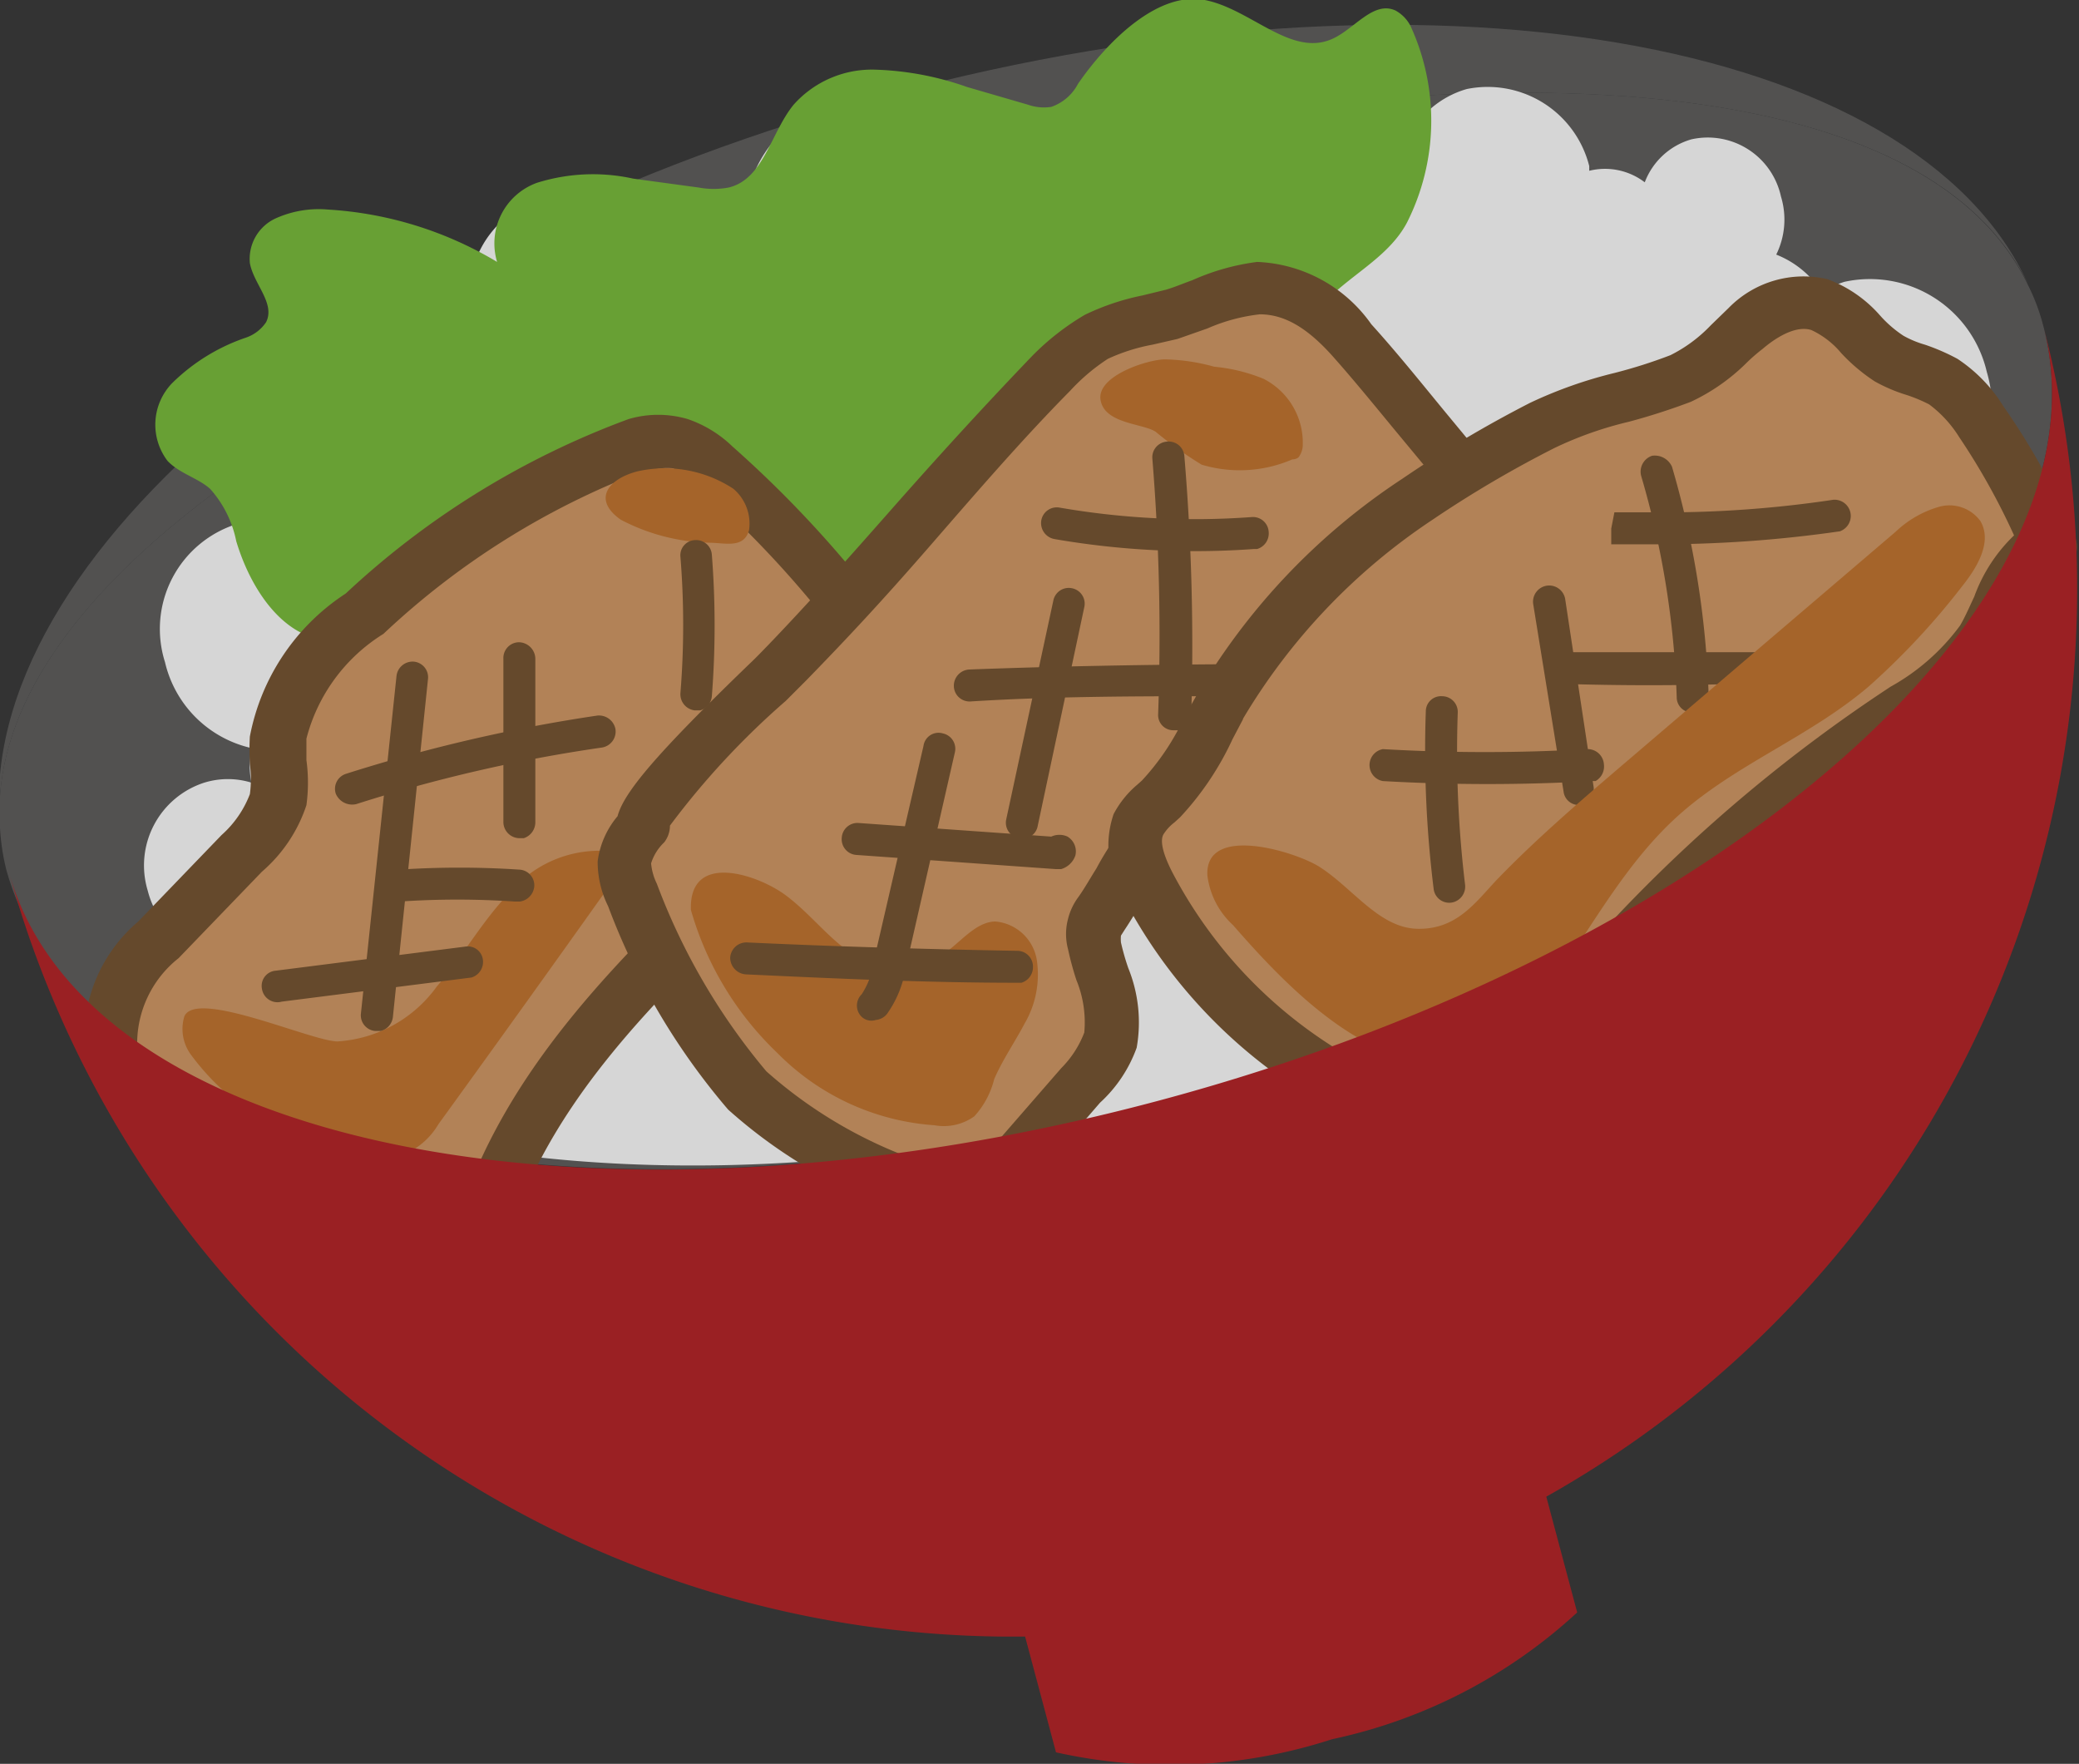 <svg xmlns="http://www.w3.org/2000/svg" viewBox="0 0 39.69 33.67"><rect x="0" y="0" width="39.69" height="33.67" fill="#333333" stroke="none"/><defs><style>.cls-1{opacity:0.8;}.cls-2{fill:#b41c1f;}.cls-3{fill:#5a5958;}.cls-4{fill:#fff;}.cls-5{fill:#75bb34;}.cls-6{fill:#d29660;}.cls-7{fill:#724f2a;}.cls-8{fill:#c27128;}</style></defs><title>アセット 6</title><g id="レイヤー_2" data-name="レイヤー 2"><g id="デザイン_イメージ" data-name="デザイン イメージ"><g class="cls-1"><path class="cls-2" d="M38.72,5.43a3.85,3.85,0,0,1,.29.76A3.85,3.85,0,0,0,38.72,5.43Z"/><path class="cls-2" d="M.15,16.6A4.29,4.29,0,0,1,0,15.8,4.56,4.56,0,0,0,.15,16.6Z"/><path class="cls-3" d="M38.72,5.43C36.59.71,27.21-.94,17,1.8s-17.5,8.85-17,14C-.71,5.77,34.34-3.63,38.72,5.43Z"/><polygon class="cls-3" points="0.15 16.6 0.15 16.6 0.16 16.6 0.15 16.6 0.15 16.6"/><path class="cls-3" d="M22.16,21C32.89,18.12,40.43,11.49,39,6.19a3.85,3.85,0,0,0-.29-.76C34.34-3.63-.71,5.77,0,15.8a4.29,4.29,0,0,0,.12.8h0C1.58,21.9,11.43,23.87,22.16,21Z"/><path class="cls-4" d="M37.93,7.1a2.29,2.29,0,0,0-2.72-1.72,3.38,3.38,0,0,0-.44.18,1.83,1.83,0,0,0-.86-.7A1.51,1.51,0,0,0,34,3.75a1.43,1.43,0,0,0-1.71-1.09,1.35,1.35,0,0,0-.89.82,1.25,1.25,0,0,0-1.06-.22h0s0-.06,0-.09A2,2,0,0,0,28,1.7a1.81,1.81,0,0,0-1.15,1,1.87,1.87,0,0,0-1.71-.44,2.13,2.13,0,0,0-.35.14A2,2,0,0,0,22.37.88,2,2,0,0,0,21,3.44a2.33,2.33,0,0,0,.21.49,1,1,0,0,0-.45,0,1,1,0,0,0-.63.51,1,1,0,0,0,0-.17A1.65,1.65,0,0,0,18.24,3,2.19,2.19,0,0,0,15.82,2a2.27,2.27,0,0,0-1.49,2.84,2.53,2.53,0,0,0,.23.56,1.42,1.42,0,0,0-.68,0,1.25,1.25,0,0,0-.42.2A1.07,1.07,0,0,0,12.52,5,1.9,1.9,0,0,0,10.31,3.8,1.92,1.92,0,0,0,9.05,6.21a2,2,0,0,0,.77,1.13,1.43,1.43,0,0,0-.35.06A1.73,1.73,0,0,0,8.23,8.89,2,2,0,0,0,6.09,8a2,2,0,0,0-1.42,2l-.14,0a2.1,2.1,0,0,0-1.38,2.64A2.19,2.19,0,0,0,4.8,14.28a1.64,1.64,0,0,0,0,.66,1.53,1.53,0,0,0-.9,0A1.66,1.66,0,0,0,2.82,17a1.73,1.73,0,0,0,1.24,1.25,1.74,1.74,0,0,0,.05.55,1.49,1.49,0,0,0,.56.83,1.47,1.47,0,0,0-.5.8,14.71,14.71,0,0,0,2.62,1c4.13,1.17,9.63,1.13,15.37-.41,6.18-1.66,11.26-4.68,14.17-8a12.78,12.78,0,0,0,1.59-2.26,1.38,1.38,0,0,0-.59-.46,1.62,1.62,0,0,0,0-.82A2.41,2.41,0,0,0,37.93,7.1Z"/><path class="cls-5" d="M26.93.5a.7.7,0,0,0-.29-.3c-.42-.19-.78.35-1.2.54C24.65,1.1,23.88.17,23,0s-1.84.76-2.42,1.6a.91.91,0,0,1-.51.44A.91.91,0,0,1,19.63,2l-1.17-.34a5.76,5.76,0,0,0-1.74-.33A2,2,0,0,0,15.15,2c-.44.54-.57,1.42-1.24,1.58a1.56,1.56,0,0,1-.57,0l-1.25-.17a3.57,3.57,0,0,0-1.84.08A1.23,1.23,0,0,0,9.49,5,7.1,7.1,0,0,0,6.26,4a2,2,0,0,0-1,.17.85.85,0,0,0-.49.85c.07.4.49.77.31,1.13a.76.76,0,0,1-.4.3,3.7,3.7,0,0,0-1.39.86,1.14,1.14,0,0,0-.09,1.49c.23.24.57.32.81.53a2.12,2.12,0,0,1,.5,1c.3,1,1,2,2,1.89.27,0,.53-.15.8-.18a2.63,2.63,0,0,1,1.76.71,2.36,2.36,0,0,1,2.06-.31,7.13,7.13,0,0,0,2.13.34,6.67,6.67,0,0,0,2.84-1.52c2.44-1.6,5.6-1.77,8-3.36a1.45,1.45,0,0,0,.48-.44,2.43,2.43,0,0,0,.19-.76c.28-1.23,1.58-1.49,2.09-2.45A4.32,4.32,0,0,0,26.93.5Z"/><path class="cls-6" d="M9,24.15c.92-4.09,4.57-6.67,7.41-9.61a2.12,2.12,0,0,0,.55-.8,2.36,2.36,0,0,0-.68-2,21.12,21.12,0,0,0-2.67-2.84A1.88,1.88,0,0,0,13,8.45a1.52,1.52,0,0,0-.87.07A15.27,15.27,0,0,0,7,11.72,3.76,3.76,0,0,0,5.34,14.1a7.82,7.82,0,0,1,0,1.19,2.45,2.45,0,0,1-.68,1L3.05,17.94c-1.34,1.39-1.4,2.82.58,3.44A27.3,27.3,0,0,1,9,24.15Z"/><path class="cls-7" d="M9.16,24.64a.46.46,0,0,1-.38-.05l-.89-.53a21.43,21.43,0,0,0-4.42-2.2,2.38,2.38,0,0,1-1.83-1.6,2.92,2.92,0,0,1,1-2.67l1.59-1.65a2,2,0,0,0,.54-.78,2.07,2.07,0,0,0,0-.57,4.69,4.69,0,0,1,0-.53,4.19,4.19,0,0,1,1.83-2.73A16,16,0,0,1,12,8,2,2,0,0,1,13.13,8a2.29,2.29,0,0,1,.85.52,21.48,21.48,0,0,1,2.73,2.91,2.8,2.8,0,0,1,.76,2.51,2.49,2.49,0,0,1-.67,1c-.62.64-1.27,1.27-1.93,1.89C12.58,19,10.21,21.2,9.53,24.26a.56.56,0,0,1-.29.36ZM12.38,9l-.12,0a15,15,0,0,0-4.94,3.1,3.33,3.33,0,0,0-1.47,2c0,.14,0,.27,0,.41a3.2,3.2,0,0,1,0,.86A2.86,2.86,0,0,1,5,16.64L3.41,18.29A2.08,2.08,0,0,0,2.62,20c.12.48.7.75,1.16.9A21.86,21.86,0,0,1,8.4,23.19l.31.18c.91-3,3.22-5.2,5.46-7.32.65-.62,1.29-1.23,1.9-1.86a1.87,1.87,0,0,0,.44-.6c.12-.38-.07-.9-.6-1.58a20,20,0,0,0-2.6-2.76,1.43,1.43,0,0,0-.46-.31A1,1,0,0,0,12.38,9Z"/><path class="cls-8" d="M6.44,19.88a2.53,2.53,0,0,0,1.9-1.05c.5-.58.87-1.26,1.4-1.8a2.23,2.23,0,0,1,2-.77c.16.18,0,.47-.12.67Q10,19.21,8.37,21.46a1.4,1.4,0,0,1-.64.57,1.22,1.22,0,0,1-.57,0,4.68,4.68,0,0,1-3.51-1.89.83.83,0,0,1-.13-.74C3.75,18.88,5.93,19.87,6.44,19.88Z"/><path class="cls-8" d="M14,9.33A2.38,2.38,0,0,0,12.16,9c-.56.15-.85.54-.31.92a3.82,3.82,0,0,0,1.68.44c.31,0,.67.12.77-.24A.87.87,0,0,0,14,9.33Z"/><path class="cls-6" d="M12.29,15.75a1.33,1.33,0,0,0-.37.7,1.39,1.39,0,0,0,.16.62,12.68,12.68,0,0,0,2.19,3.73,10.71,10.71,0,0,0,3.79,2.11.81.81,0,0,0,.5.08.83.83,0,0,0,.35-.27l1.73-2a2.22,2.22,0,0,0,.55-.9A4.21,4.21,0,0,0,20.88,18a.83.83,0,0,1,0-.35.87.87,0,0,1,.14-.27,9.41,9.41,0,0,1,1.22-1.79c.45-.42,1.06-.75,1.55-1.13,1.2-.92,2.38-2,3.65-2.8.5-.39,1.07-.89,1-1.56A2.19,2.19,0,0,0,27.84,9c-.68-.82-1.34-1.66-2.05-2.45a2.36,2.36,0,0,0-1.77-1A8.29,8.29,0,0,0,22.36,6a8.12,8.12,0,0,0-1.45.45,3.43,3.43,0,0,0-.83.69c-1.77,1.78-3.34,3.77-5.07,5.56C14.66,13,12.17,15.32,12.29,15.75Z"/><path class="cls-7" d="M18.68,23.48a1.27,1.27,0,0,1-.82-.11l-.46-.19a9.59,9.59,0,0,1-3.5-2,12.93,12.93,0,0,1-2.29-3.88,1.91,1.91,0,0,1-.2-.86,1.67,1.67,0,0,1,.38-.86c.12-.45.72-1.17,2.5-2.89.17-.16.29-.29.35-.35.79-.82,1.57-1.7,2.32-2.55.88-1,1.79-2,2.75-3a4.85,4.85,0,0,1,1-.78,4.6,4.6,0,0,1,1.1-.37l.45-.11c.17-.05.33-.12.5-.18A4.4,4.4,0,0,1,24,5a2.8,2.8,0,0,1,2.18,1.19c.48.53.93,1.09,1.39,1.65l.67.81A2.6,2.6,0,0,1,29,10.1a2.5,2.5,0,0,1-1.23,2c-.85.57-1.66,1.22-2.44,1.85l-1.2,1c-.2.16-.42.31-.64.46a5.6,5.6,0,0,0-.87.64,5.45,5.45,0,0,0-.79,1.11c-.12.21-.24.41-.36.59l-.07.11a.69.69,0,0,0,0,.13,4.5,4.5,0,0,0,.14.49,2.76,2.76,0,0,1,.16,1.52A2.63,2.63,0,0,1,21,21.05l-1.73,2a1.29,1.29,0,0,1-.59.43Zm-5.89-7.72a.52.52,0,0,1-.11.32.94.94,0,0,0-.25.4,1.11,1.11,0,0,0,.11.39,12.2,12.2,0,0,0,2.09,3.58,8.7,8.7,0,0,0,3.15,1.79l.47.2a1.39,1.39,0,0,0,.19.06s0-.08.08-.11l1.74-2a1.94,1.94,0,0,0,.44-.68,2.12,2.12,0,0,0-.15-1,5.69,5.69,0,0,1-.16-.59,1.12,1.12,0,0,1,0-.58,1.17,1.17,0,0,1,.2-.42c.12-.17.22-.35.34-.54a5.73,5.73,0,0,1,1-1.35,9.11,9.11,0,0,1,1-.74c.2-.13.41-.27.59-.41l1.18-.94a30.79,30.79,0,0,1,2.5-1.88c.41-.32.82-.7.8-1.11a1.85,1.85,0,0,0-.5-.89l-.68-.82c-.45-.54-.89-1.09-1.36-1.62S24.55,6,24.05,6a3.46,3.46,0,0,0-1,.27l-.57.2L22,6.58a3.53,3.53,0,0,0-.85.27,3.76,3.76,0,0,0-.72.61c-.93.94-1.84,2-2.71,3S16.18,12.18,15.38,13l-.38.38A15.21,15.21,0,0,0,12.79,15.76Zm0-.14Zm-.49.13h0Z"/><path class="cls-8" d="M15,17.09c.54.4.94,1,1.54,1.27A1.51,1.51,0,0,0,18,18.22c.34-.23.62-.62,1-.63a.88.88,0,0,1,.8.78,1.86,1.86,0,0,1-.24,1.17c-.19.36-.42.69-.58,1.06a1.63,1.63,0,0,1-.38.71,1,1,0,0,1-.76.17,4.66,4.66,0,0,1-3-1.38,6.08,6.08,0,0,1-1.65-2.73C13.15,16.24,14.48,16.7,15,17.09Z"/><path class="cls-8" d="M22.06,8.24a7.47,7.47,0,0,0,.88.63,2.53,2.53,0,0,0,1.73-.1s.11,0,.14-.07a.39.39,0,0,0,.06-.18,1.37,1.37,0,0,0-.75-1.29A3.29,3.29,0,0,0,23.18,7a3.75,3.75,0,0,0-.94-.14c-.32,0-1.3.31-1.23.77S21.81,8.08,22.06,8.24Z"/><path class="cls-6" d="M23.29,13.48a7.23,7.23,0,0,1-1.13,1.74,1.83,1.83,0,0,0-.43.49,1.36,1.36,0,0,0,.19,1.16,9.15,9.15,0,0,0,5.67,4.59.88.88,0,0,0,.62,0,.94.94,0,0,0,.37-.37,29.2,29.2,0,0,1,7.73-7.51,4.78,4.78,0,0,0,1.57-1.39c.39-.63.55-1.54,1.24-1.77a12.52,12.52,0,0,0-1.31-2.38,2.49,2.49,0,0,0-.72-.76c-.33-.2-.71-.25-1-.44s-.79-.87-1.32-1a1.53,1.53,0,0,0-1.41.45,5,5,0,0,1-1.23.93c-.88.36-1.77.45-2.64.89a23.12,23.12,0,0,0-2.39,1.42A11.94,11.94,0,0,0,23.29,13.48Z"/><path class="cls-7" d="M28.26,22a1.46,1.46,0,0,1-.8,0,9.74,9.74,0,0,1-6-4.84,1.87,1.87,0,0,1-.2-1.62,1.87,1.87,0,0,1,.45-.56l.09-.08a4.63,4.63,0,0,0,.82-1.23l.22-.39a12.49,12.49,0,0,1,3.93-4.14,22.48,22.48,0,0,1,2.44-1.45,8.41,8.41,0,0,1,1.61-.57,9.52,9.52,0,0,0,1.07-.34,2.78,2.78,0,0,0,.77-.57L33,5.88a2,2,0,0,1,1.89-.55,2.48,2.48,0,0,1,1,.69,2.24,2.24,0,0,0,.45.39,1.94,1.94,0,0,0,.41.17,4,4,0,0,1,.62.27,2.93,2.93,0,0,1,.88.91,13,13,0,0,1,1.36,2.48.51.51,0,0,1,0,.4.49.49,0,0,1-.31.27c-.27.1-.45.49-.64.9a6.72,6.72,0,0,1-.32.66A5,5,0,0,1,36.68,14l-.09.06A28.56,28.56,0,0,0,29,21.39a1.42,1.42,0,0,1-.57.54A.52.52,0,0,1,28.26,22Zm-4.53-8.27-.2.38a5.65,5.65,0,0,1-1,1.49l-.11.1a.86.86,0,0,0-.21.23c-.05.09-.05.29.17.72A8.74,8.74,0,0,0,27.72,21,.83.83,0,0,0,28,21a1.37,1.37,0,0,0,.16-.2A29.4,29.4,0,0,1,36,13.17l.09-.06a4.13,4.13,0,0,0,1.33-1.17c.1-.17.18-.36.27-.55a3.07,3.07,0,0,1,.76-1.17A12.91,12.91,0,0,0,37.4,8.34a2.27,2.27,0,0,0-.57-.62,2.93,2.93,0,0,0-.43-.18,3.1,3.1,0,0,1-.61-.26,3.44,3.44,0,0,1-.64-.54,1.65,1.65,0,0,0-.57-.44c-.32-.1-.72.18-.93.36a3.47,3.47,0,0,0-.29.25,3.79,3.79,0,0,1-1.08.76,12.36,12.36,0,0,1-1.18.38,7,7,0,0,0-1.42.5,21.43,21.43,0,0,0-2.33,1.37,11.79,11.79,0,0,0-3.62,3.8Z"/><path class="cls-7" d="M27.71,17.23h0a.3.3,0,0,1-.34-.26,21.43,21.43,0,0,1-.15-3.39.29.29,0,0,1,.31-.29.3.3,0,0,1,.3.31,21.31,21.31,0,0,0,.14,3.29A.31.31,0,0,1,27.71,17.23Z"/><path class="cls-7" d="M30.2,15.36h0a.29.29,0,0,1-.35-.25l-.58-3.58a.31.31,0,0,1,.26-.35.31.31,0,0,1,.35.25L30.42,15A.31.31,0,0,1,30.2,15.36Z"/><path class="cls-7" d="M32.39,13.6h-.07a.29.29,0,0,1-.31-.29,16.91,16.91,0,0,0-.68-4.23.32.32,0,0,1,.21-.38.36.36,0,0,1,.38.21,17.57,17.57,0,0,1,.7,4.38A.3.3,0,0,1,32.39,13.6Z"/><path class="cls-7" d="M35.14,10.14h0a24.11,24.11,0,0,1-3.6.25h-.78l0-.3v0l.06-.31h.77A21.65,21.65,0,0,0,35,9.54a.31.31,0,0,1,.13.6Z"/><path class="cls-7" d="M34.45,13h-.06c-1.45.08-2.91.1-4.36.06a.31.31,0,0,1-.3-.32.31.31,0,0,1,.31-.29c1.44,0,2.89,0,4.31,0a.3.3,0,0,1,.32.28A.29.29,0,0,1,34.45,13Z"/><path class="cls-7" d="M30.46,14.91H30.4a35.23,35.23,0,0,1-4,0,.31.31,0,0,1,0-.61,33.81,33.81,0,0,0,3.9,0,.31.31,0,0,1,.32.29A.32.32,0,0,1,30.46,14.91Z"/><path class="cls-7" d="M19.5,18.76h-.09c-1.71,0-3.45-.08-5.17-.16a.32.32,0,0,1-.3-.32.31.31,0,0,1,.32-.29c1.72.08,3.45.13,5.16.16a.3.3,0,0,1,.3.31A.31.31,0,0,1,19.5,18.76Z"/><path class="cls-7" d="M20.26,16.59h-.11l-3.8-.27a.3.3,0,0,1-.28-.33.3.3,0,0,1,.32-.28l3.68.26a.37.37,0,0,1,.31,0,.33.33,0,0,1,.15.36A.41.41,0,0,1,20.26,16.59Z"/><path class="cls-7" d="M23.41,13.29h-.08c-1.6,0-3.21,0-4.8.1a.3.3,0,0,1-.32-.29.31.31,0,0,1,.3-.32c1.59-.06,3.21-.09,4.82-.1a.3.3,0,0,1,.31.3A.32.32,0,0,1,23.41,13.29Z"/><path class="cls-7" d="M24,10.48h-.06a15.7,15.7,0,0,1-3.81-.19.31.31,0,0,1-.25-.36.3.3,0,0,1,.35-.24,15.05,15.05,0,0,0,3.67.18.3.3,0,0,1,.32.28A.31.31,0,0,1,24,10.48Z"/><path class="cls-7" d="M22.49,13.94H22.4a.29.29,0,0,1-.29-.31A41.74,41.74,0,0,0,22,8.76a.3.3,0,0,1,.28-.33.3.3,0,0,1,.33.27,43.18,43.18,0,0,1,.13,5A.3.3,0,0,1,22.49,13.94Z"/><path class="cls-7" d="M19.59,16h-.14a.3.3,0,0,1-.24-.36l.9-4.18a.3.3,0,0,1,.36-.23.3.3,0,0,1,.23.36l-.89,4.18A.29.29,0,0,1,19.59,16Z"/><path class="cls-7" d="M16.72,19.47a.27.27,0,0,1-.27-.06.3.3,0,0,1,0-.43,1.48,1.48,0,0,0,.23-.63l.95-4.11A.29.29,0,0,1,18,14a.3.3,0,0,1,.23.36l-.94,4.12a2.06,2.06,0,0,1-.36.88A.31.31,0,0,1,16.72,19.47Z"/><path class="cls-7" d="M11.49,14.27h0a29,29,0,0,0-4.69,1.08.34.34,0,0,1-.39-.2.3.3,0,0,1,.2-.38,30.51,30.51,0,0,1,4.79-1.11.32.32,0,0,1,.35.26A.31.31,0,0,1,11.49,14.27Z"/><path class="cls-7" d="M9.92,17.21H9.83a16.16,16.16,0,0,0-2.2,0,.31.31,0,0,1,0-.61,17.33,17.33,0,0,1,2.28,0,.3.3,0,0,1,.29.32A.32.32,0,0,1,9.92,17.21Z"/><path class="cls-7" d="M9,18.66H9l-3.62.46A.3.3,0,0,1,5,18.87a.29.29,0,0,1,.26-.34l3.62-.46a.29.29,0,0,1,.34.26A.31.31,0,0,1,9,18.66Z"/><path class="cls-7" d="M7.27,19.68H7.16a.3.3,0,0,1-.27-.33l.68-6.45a.31.31,0,0,1,.33-.27.3.3,0,0,1,.27.34L7.5,19.42A.31.31,0,0,1,7.27,19.68Z"/><path class="cls-7" d="M10,16H9.91a.31.31,0,0,1-.3-.31l0-3.12a.3.3,0,0,1,.3-.31.32.32,0,0,1,.31.31l0,3.12A.32.32,0,0,1,10,16Z"/><path class="cls-7" d="M13.37,13.56h-.11a.31.31,0,0,1-.27-.33,16.11,16.11,0,0,0,0-2.6.29.29,0,0,1,.28-.32.3.3,0,0,1,.32.28,17.37,17.37,0,0,1,0,2.7A.31.31,0,0,1,13.37,13.56Z"/><path class="cls-8" d="M25.21,16.56c.63.41,1.13,1.16,1.86,1.17s1.08-.48,1.49-.92c.76-.79,1.6-1.51,2.43-2.22l5.2-4.44A2,2,0,0,1,37,9.68a.73.73,0,0,1,.81.27c.23.4-.07.89-.35,1.24a14,14,0,0,1-1.78,1.91c-1.17,1-2.64,1.52-3.75,2.57-1.31,1.24-2,3-3.29,4.33a1.26,1.26,0,0,1-.31.25,1.1,1.1,0,0,1-.57.1c-1.68,0-3.07-1.37-4.22-2.69a1.54,1.54,0,0,1-.49-.95C23,15.71,24.78,16.27,25.21,16.56Z"/><path class="cls-2" d="M22.16,21c-10.73,2.88-20.58.91-22-4.39A19.87,19.87,0,0,0,19.57,31.24l.59,2.21a10,10,0,0,0,5.27-.25,9.94,9.94,0,0,0,4.68-2.42l-.59-2.21A19.87,19.87,0,0,0,39,6.19C40.43,11.49,32.89,18.12,22.16,21Z"/></g></g></g></svg>